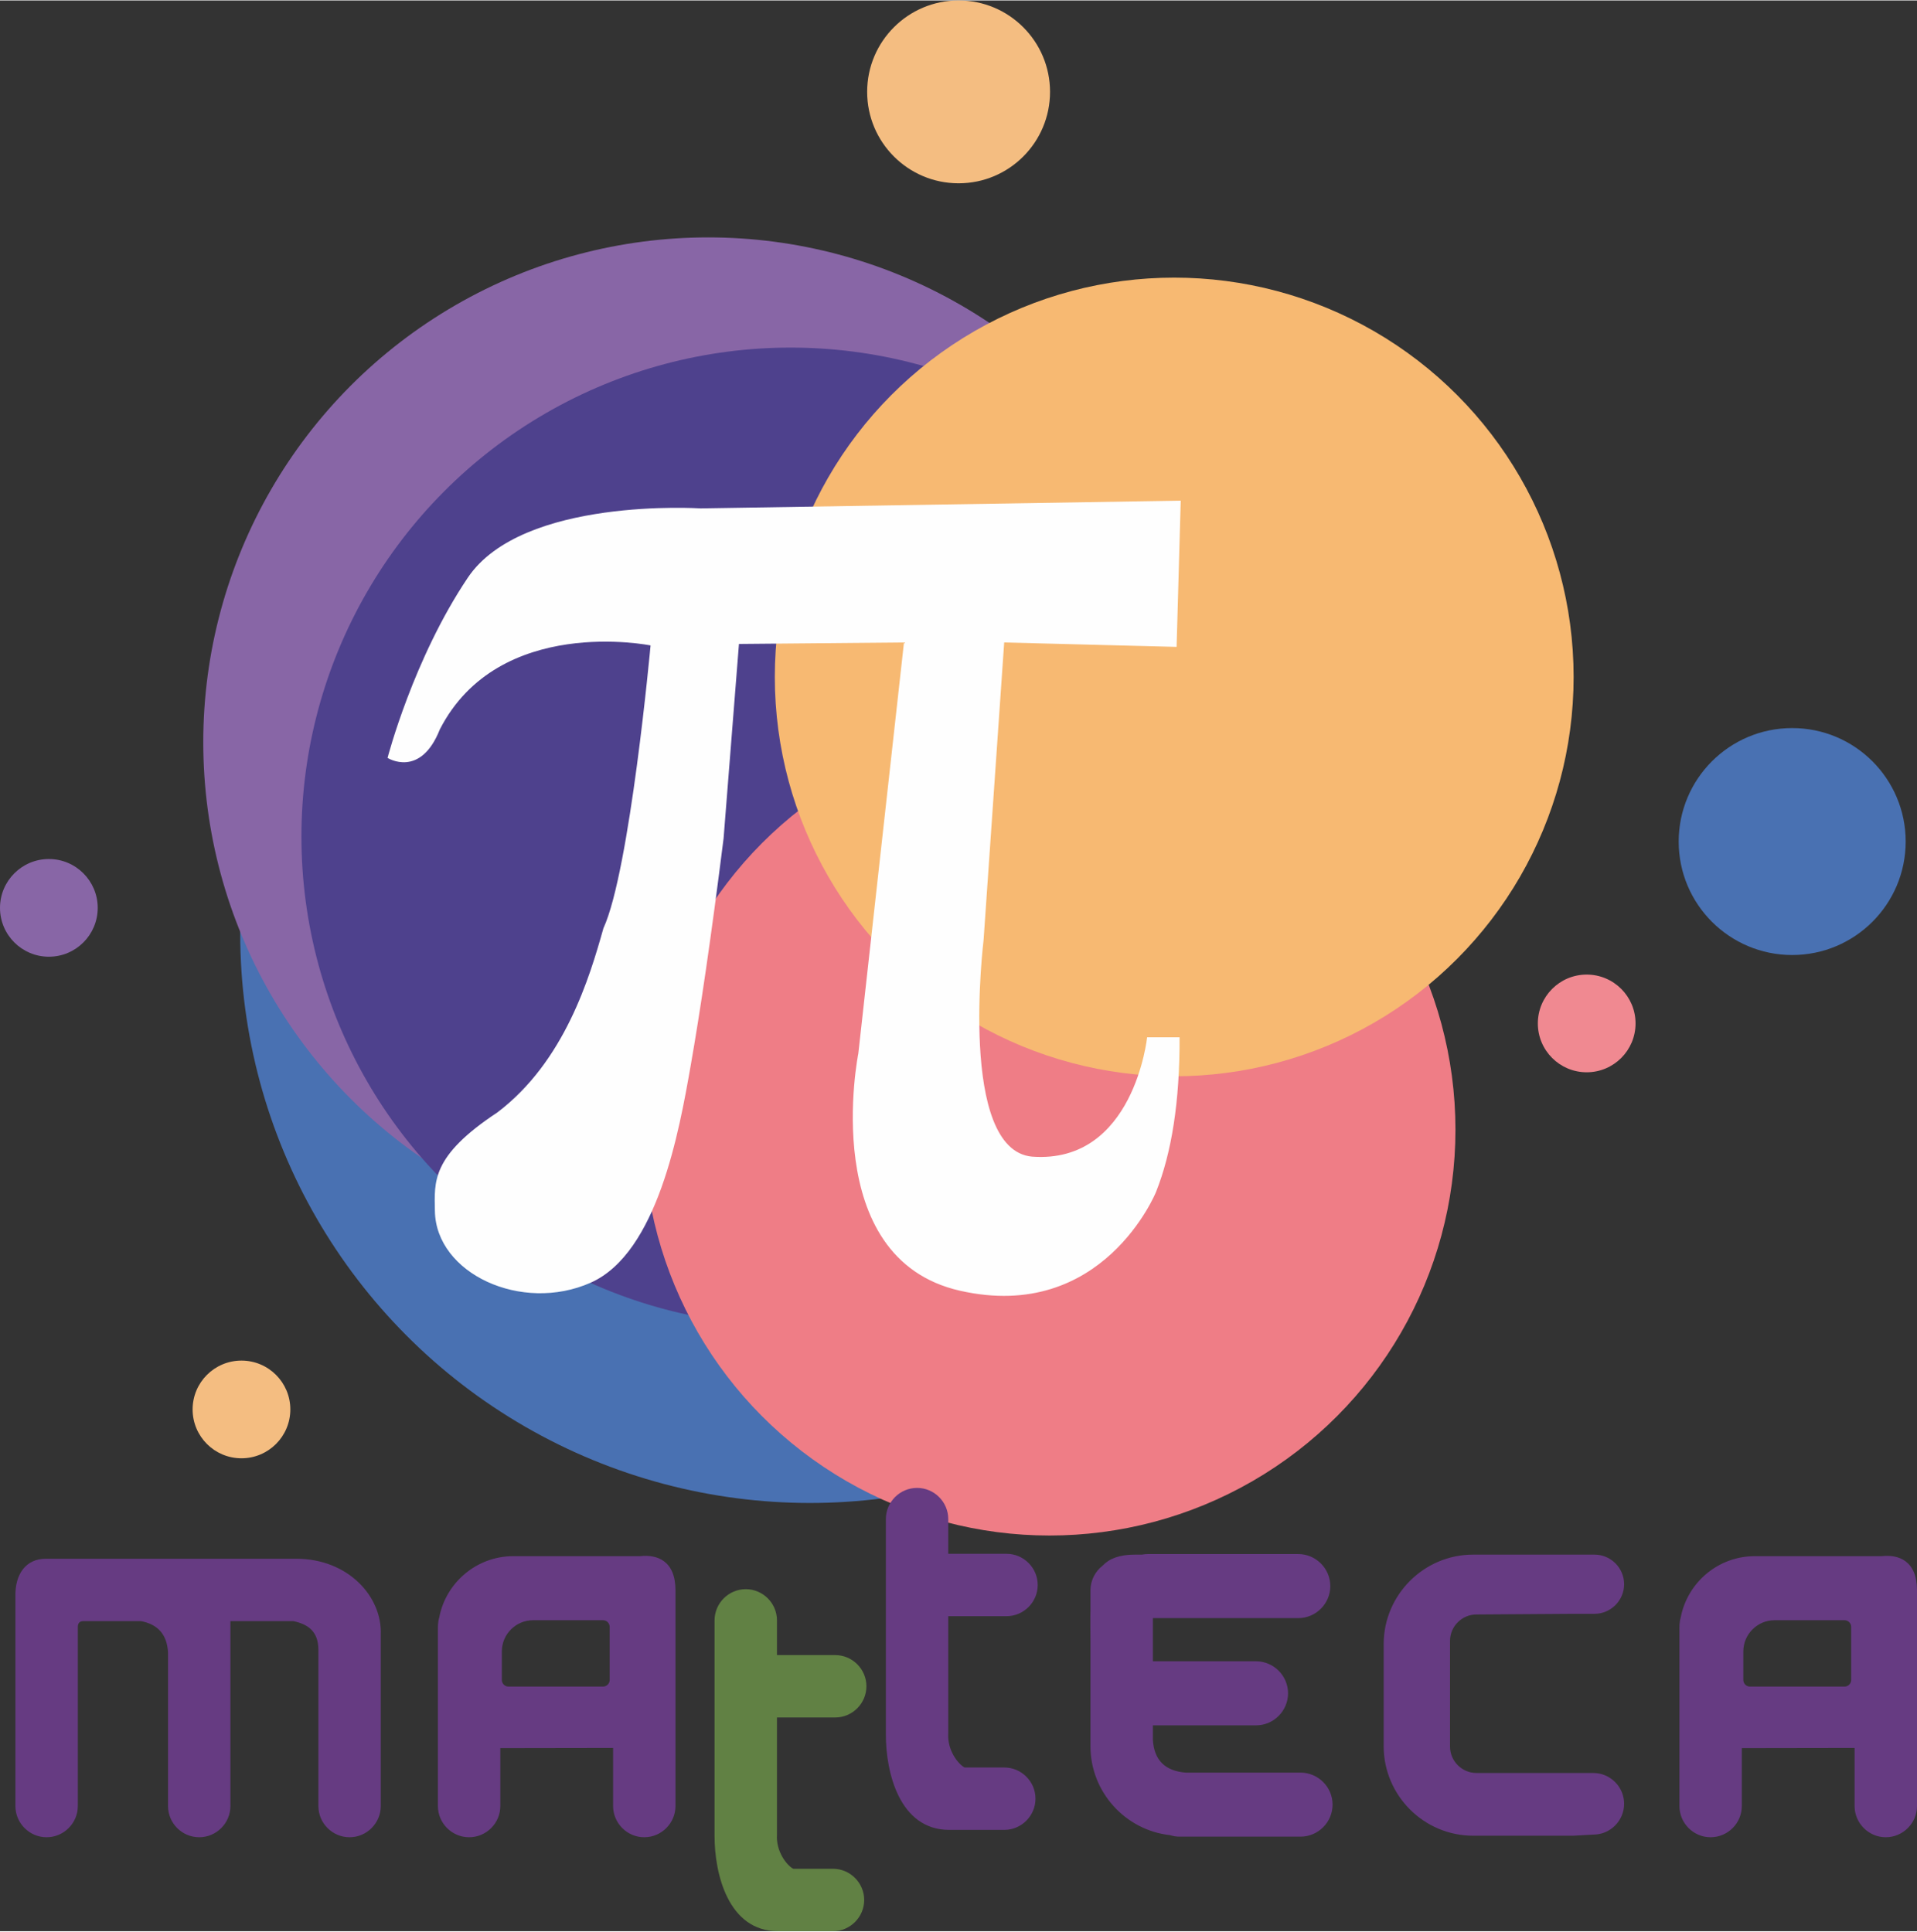 <?xml version="1.0" encoding="UTF-8"?>
<!DOCTYPE svg PUBLIC "-//W3C//DTD SVG 1.1//EN" "http://www.w3.org/Graphics/SVG/1.1/DTD/svg11.dtd">
<!-- Creator: CorelDRAW -->
<svg xmlns="http://www.w3.org/2000/svg" xml:space="preserve" width="512px" height="516px" version="1.1" style="shape-rendering:geometricPrecision; text-rendering:geometricPrecision; image-rendering:optimizeQuality; fill-rule:evenodd; clip-rule:evenodd"
viewBox="0 0 516.35 520.14"
 xmlns:xlink="http://www.w3.org/1999/xlink"
 xmlns:xodm="http://www.corel.com/coreldraw/odm/2003">
 <rect x="0" y="0" width="516.35" height="520.14" fill="#333333" stroke="none"/>
 <defs>
  <style type="text/css">
   <![CDATA[
    .fil7 {fill:#FEFEFE}
    .fil3 {fill:#F08991}
    .fil5 {fill:#EF7D86}
    .fil6 {fill:#F7B972}
    .fil2 {fill:#F4BD81}
    .fil1 {fill:#8866A6}
    .fil9 {fill:#618144}
    .fil8 {fill:#663B82}
    .fil0 {fill:#4971B2}
    .fil4 {fill:#4E418D}
   ]]>
  </style>
 </defs>
 <g id="Camada_x0020_1">
  <circle class="fil0" cx="218.17" cy="251.31" r="153.47"/>
  <circle class="fil1" cx="190.76" cy="199.84" r="136.01"/>
  <circle class="fil2" cx="258.2" cy="24.63" r="24.63"/>
  <circle class="fil1" cx="13.16" cy="244.46" r="13.16"/>
  <circle class="fil3" cx="427.38" cy="275.59" r="13.16"/>
  <circle class="fil0" cx="482.73" cy="226.59" r="30.57"/>
  <circle class="fil4" cx="212.94" cy="225.27" r="131.75"/>
  <circle class="fil5" cx="282.69" cy="304.21" r="109.34"/>
  <circle class="fil6" cx="316.28" cy="182.25" r="107.58"/>
  <path class="fil7" d="M316.92 174.15l1.11 -39.39 -129.31 2.08c0,0 -48.03,-3.17 -62.71,18.66 -14.69,21.83 -21.62,48.56 -21.62,48.56 0,0 8.83,5.6 14.08,-7.68 15.87,-30.96 56.76,-22.62 56.76,-22.62 0,0 -5.56,60.72 -12.7,76.2 -3.71,13.19 -10.41,35.86 -28.58,49.62 -17.89,11.81 -16.93,18.69 -16.81,26.53 0.26,16.87 23.37,27.58 41.97,19.32 18.02,-8.01 23.86,-41.01 26.91,-58.39 2.53,-14.37 5.49,-34.29 8.88,-61.31l4.14 -52.37 44.45 -0.4 -12.3 110.74c0,0 -11.11,55.17 27.39,63.9 38.5,8.73 52.79,-26.59 52.79,-26.59 4.22,-10.58 6.41,-24.37 6.35,-41.68l-8.74 0c0,0 -3.57,34.14 -30.95,32.15 -20.04,-1.75 -13.1,-58.34 -13.1,-58.34l5.55 -80.18 46.44 1.19z"/>
  <path class="fil8" d="M507.94 494.83c4.62,0 8.41,-3.78 8.41,-8.4l0 -58.12c0,-8.03 -5,-9.72 -9.56,-9.2l-34.15 0c-9.87,0 -18.15,7.14 -19.93,16.51 -0.4,1.33 -0.35,2.43 -0.35,3.77l0 47.04c0,4.62 3.78,8.4 8.4,8.4 4.62,0 8.4,-3.78 8.4,-8.4l0 -15.61 30.38 -0.05 0 15.66c0,4.61 3.78,8.4 8.4,8.4zm-11.1 -58.46l-18.87 0c-4.62,0 -8.4,3.78 -8.4,8.41l0 7.67c0,0.99 0.8,1.79 1.79,1.79l25.48 0c0.98,0 1.78,-0.8 1.78,-1.79l0 -14.29c0,-0.99 -0.8,-1.79 -1.78,-1.79zm-88.81 -17.68l15.7 0 5.76 0c4.38,0 7.97,3.59 7.97,7.97l0 0c0,4.39 -3.59,7.98 -7.97,7.98l-5.76 0 -26.05 0.18c-3.91,0 -7.11,3.2 -7.11,7.12l0 28.46c0,3.91 3.2,7.12 7.11,7.12l10.68 0 15.37 0 5.43 0c4.57,0 8.3,3.73 8.3,8.3 0,4.57 -3.73,8.3 -8.3,8.3l-5.43 0.3 -26.94 0c-13.25,0 -24.09,-10.84 -24.09,-24.09l0 -27.54c0,-13.26 10.84,-24.1 24.09,-24.1l11.24 0zm-97.5 17.11l39.16 0c4.75,0 8.63,-3.88 8.63,-8.63l0 0c0,-4.74 -3.88,-8.63 -8.63,-8.63l-40.51 0c-0.54,0 -1.07,0.05 -1.59,0.15l-1.89 0c-4.17,0 -6.9,1.07 -8.69,2.96 -1.99,1.54 -3.29,3.96 -3.29,6.66l0 5.45c-0.07,2.61 -0.01,5.45 0,8.41l0 27.94 0 0.08 0 0.14c0,12.35 9.42,22.61 21.43,23.94 0.82,0.26 1.69,0.4 2.59,0.4l32.56 0c4.75,0 8.63,-3.88 8.63,-8.62l0 0c0,-4.75 -3.88,-8.63 -8.63,-8.63l-30.97 0c-5.55,-0.46 -8.48,-3.4 -8.8,-8.84l0 -3.89 27.78 0c4.74,0 8.63,-3.89 8.63,-8.63l0 0c0,-4.75 -3.89,-8.63 -8.63,-8.63l-27.78 0 0 -11.63zm-136.99 59.03c4.62,0 8.4,-3.78 8.4,-8.4l0 -58.12c0,-8.03 -5,-9.72 -9.55,-9.2l-34.15 0c-9.87,0 -18.15,7.14 -19.93,16.51 -0.4,1.33 -0.36,2.43 -0.36,3.77l0 47.04c0,4.62 3.78,8.4 8.41,8.4 4.62,0 8.4,-3.78 8.4,-8.4l0 -15.61 30.38 -0.05 0 15.66c0,4.61 3.78,8.4 8.4,8.4zm-11.1 -58.46l-18.87 0c-4.62,0 -8.4,3.78 -8.4,8.41l0 7.67c0,0.99 0.8,1.79 1.78,1.79l25.49 0c0.98,0 1.78,-0.8 1.78,-1.79l0 -14.29c0,-0.99 -0.8,-1.79 -1.78,-1.79zm-82.66 -16.57l-67.43 0c-5.39,0 -8.36,4.16 -8.2,10.24l0 56.39c0,4.62 3.78,8.4 8.4,8.4 4.63,0 8.41,-3.78 8.41,-8.4l0 -48.17c0,-1.22 0.55,-1.64 1.53,-1.65l15.47 0c4.56,0.85 7.03,3.61 7.3,8.42l0 41.4c0,4.62 3.78,8.4 8.4,8.4 4.62,0 8.4,-3.78 8.4,-8.4l0 -49.82 16.96 0c3.81,0.82 6.73,2.63 6.74,7.74l0 42.08c0,4.62 3.78,8.4 8.4,8.4 4.62,0 8.4,-3.78 8.4,-8.4l0 -46.17c0.41,-10.26 -8.79,-20.46 -22.78,-20.46zm199.73 7.07c0,-4.62 -3.78,-8.4 -8.41,-8.4l-15.68 0 0 -9.35c0,-4.62 -3.78,-8.4 -8.4,-8.4 -4.63,0 -8.41,3.78 -8.41,8.4l0 58.12c0,10.05 3.62,25.61 17.08,25.61l14.82 0c4.62,0 8.4,-3.78 8.4,-8.41 0,-4.62 -3.78,-8.4 -8.4,-8.4l-9.6 0 -1.1 0c-1.73,-0.92 -4.71,-4.65 -4.39,-9.27l0 -31.49 15.68 0c4.63,0 8.41,-3.78 8.41,-8.41z"/>
  <path class="fil9" d="M233.37 454.16c0,-4.62 -3.78,-8.4 -8.41,-8.4l-15.68 0 0 -9.35c0,-4.62 -3.78,-8.41 -8.4,-8.41 -4.63,0 -8.41,3.79 -8.41,8.41l0 58.12c0,10.05 3.62,25.61 17.08,25.61l14.82 0c4.62,0 8.4,-3.78 8.4,-8.41 0,-4.62 -3.78,-8.4 -8.4,-8.4l-9.6 0 -1.1 0c-1.73,-0.92 -4.71,-4.65 -4.39,-9.27l0 -31.49 15.68 0c4.63,0 8.41,-3.78 8.41,-8.41z"/>
  <circle class="fil2" cx="65.04" cy="379.58" r="13.16"/>
 </g>
</svg>
